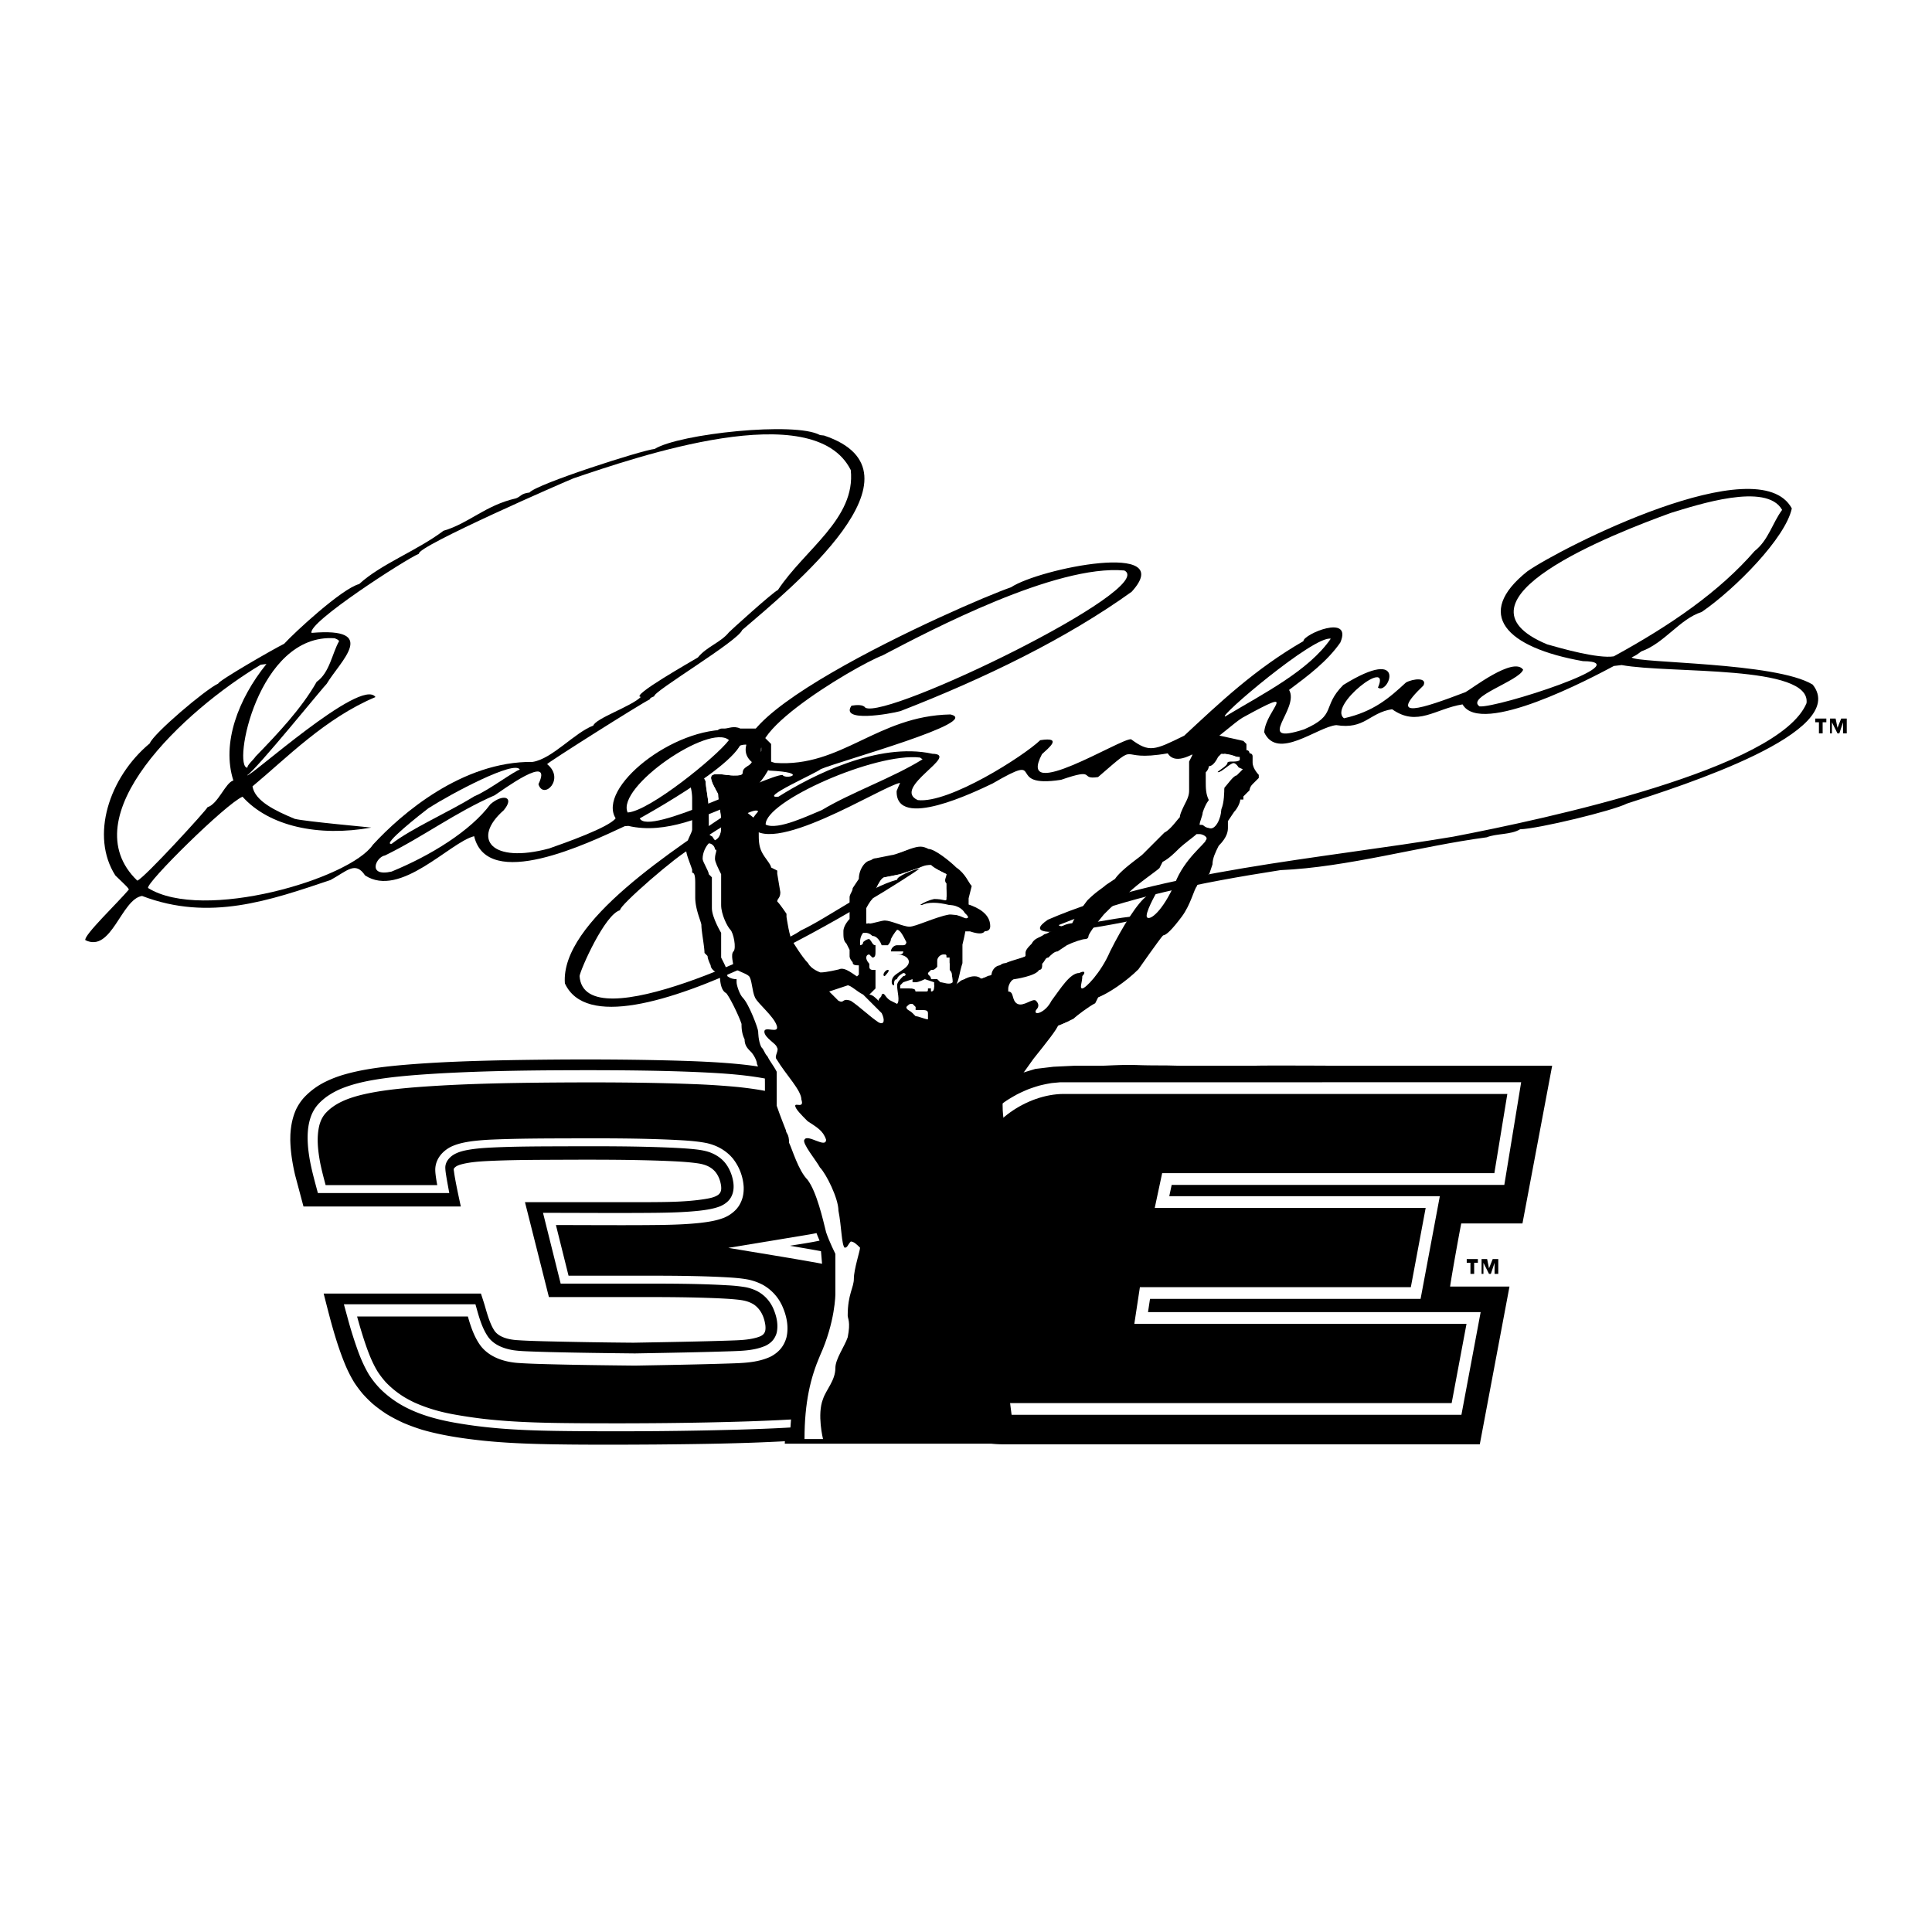 <svg xmlns="http://www.w3.org/2000/svg" width="2500" height="2500" viewBox="0 0 192.756 192.756"><g fill-rule="evenodd" clip-rule="evenodd"><path fill="#fff" d="M0 0h192.756v192.756H0V0z"/><path d="M147.447 125.617h-1.111v.369h.371v1.111h.371v-1.111h.369v-.369zm2.037 0h-.557l-.369.926-.186-.926h-.555v1.48h.186v-1.111l.555 1.111h.186l.369-1.111v1.111h.371v-1.48zM182.215 71.688h-1.111v.371h.371v1.111h.371v-1.111h.369v-.371zm2.037 0h-.555l-.371.926-.186-.926h-.555v1.481h.186v-1.111l.555 1.111h.186l.369-1.111v1.111h.371v-1.481z"/><path d="M125.107 77.522s-.615-.616-.615-1.232v-.616c0-.308-.309-.308-.309-.308s0-.308-.309-.308v-.308-.308l-.307-.308-2.771-.616h-.309l-.615.616c-.309.616-.924.924-.924.924v.308l-.309.616V78.754c0 .308 0 .616-.309 1.232-.307.616-.615 1.232-.615 1.54-.309.308-.924 1.232-1.541 1.54l-1.539 1.54-.615.616c-.309.308-2.156 1.54-2.771 2.464l-.924.616c-.309.308-.924.616-1.848 1.54-.924 1.232-1.541 2.156-1.541 2.463-.307 0-1.23 0-1.848.616l-.924.308c-.307.308-.924.308-1.23.924-.309.308-.617.616-.617.924v.308c-.307.308-1.848.616-2.463.924-.615 0-.924.616-.924.924-.309.308-.615.308-.615.308-.309 0-.617.308-.924.308-.309-.308-.924-.308-1.541 0 0 0-.308.309-.924.616.308-.616.308-1.231.616-2.155v-1.848s.308-1.232.308-1.54h.924c.923.308 1.541.308 1.541-.308 0-1.232-1.232-1.848-2.157-2.156v-.616l.309-1.232c-.309-.308-.616-1.231-1.54-1.848-.616-.616-2.156-1.848-2.771-1.848-.616-.308-.924-.308-1.848 0 0 0-1.54.616-1.848.616l-1.54.308c-.616 0-1.232.924-1.232 1.848l-.616.924c0 .308-.308.616-.308.924v2.156s-.616.616-.616 1.232 0 .924.308 1.231l.308.616v.616c0 .308.308.616.308.616 0 .309.308.309.616.309v.924c-.308.308-.308.308-.308.615-.616-.308-1.54-1.231-2.156-.923 0 0-1.231.308-1.848.308 0 0-.924-.308-1.232-.924-.616-.616-1.54-2.156-1.54-2.156-.308-.308-.616-2.463-.616-2.463v-.311s-.616-.924-.924-1.231c0-.308.308-.308.308-.924l-.308-1.848v-.309l-.616-.308c0-.308-.616-.924-.924-1.54-.308-.616-.308-1.231-.308-1.847v-.924c-.308-.616-.924-.924-1.231-1.232 0 0 0-.616-.309-.616.309-.308.924-1.54.924-1.54.308-.308 1.54-1.54 1.848-2.771v-1.848l-.616-.616-.308-.616c0-.308-.308-.308-.308-.308h-1.848c-.616-.309-1.231 0-1.54 0h-.308c-.308 0-.616.308-1.848 1.54-1.232 1.231-1.232 1.848-1.232 1.848v.924c.308.616.616 1.54.616 2.463v3.08c0 .308-.616 1.232-.616 1.848 0 .616.308 1.232.616 2.156v.308c.308 0 .308.616.308 1.232v1.231c0 1.232.616 2.464.616 2.771 0 .616.308 2.156.308 2.771l.308.308c0 .308.308.924.308.924 0 .308.308.616.923.924 0 .308 0 1.539.616 1.848.308.308 1.231 2.155 1.54 3.079 0 .308 0 .924.308 1.54 0 .616.308.924.616 1.231.308.309.616.924.616 1.232.039.076.072.158.102.243a41.784 41.784 0 0 0-1.458-.189c-2.375-.253-4.768-.34-7.154-.407-5.168-.133-10.346-.129-15.515-.047-3.875.068-7.759.177-11.621.522-1.937.182-3.905.427-5.771.995-.664.209-1.295.463-1.91.791a7.305 7.305 0 0 0-1.889 1.463 5.159 5.159 0 0 0-.782 1.187c-.356.816-.503 1.611-.554 2.497l-.009.516c.024 1.194.211 2.339.479 3.502l.837 3.139h15.697c-.189-.887-.385-1.772-.548-2.664-.05-.275-.097-.552-.133-.83-.01-.084-.05-.227.002-.303.206-.278.588-.373.904-.452.77-.18 1.565-.239 2.353-.282 2.387-.12 4.787-.121 7.176-.132 3.545-.014 7.094-.023 10.637.113 1.117.048 2.249.093 3.355.26.64.109 1.189.315 1.63.811.335.405.519.897.592 1.415.038.357.016.653-.277.89-.388.283-.947.366-1.407.443-1.756.271-3.572.287-5.345.297l-12.538.001 2.388 9.467h9.158c2.615.002 5.234.011 7.847.13.702.035 1.405.073 2.102.163.486.071.917.186 1.336.449.702.479 1.044 1.258 1.154 2.083.019.183.023.354-.012.535-.108.447-.491.576-.892.694-.863.239-1.766.257-2.654.288-3.2.105-6.403.157-9.604.214a524.912 524.912 0 0 1-8.873-.143c-.941-.026-1.883-.052-2.822-.119-.75-.061-1.701-.268-2.165-.923a4.041 4.041 0 0 1-.254-.442c-.329-.682-.52-1.394-.731-2.116-.115-.388-.246-.773-.371-1.158h-15.69c.621 2.443 1.229 4.925 2.215 7.252.251.578.529 1.12.861 1.657.257.385.525.741.822 1.096.312.348.63.666.978.979.46.388.925.729 1.432 1.055.541.324 1.081.605 1.655.866.617.262 1.231.483 1.871.684 1.97.566 4.021.865 6.057 1.084 3.03.313 6.077.362 9.121.391 2.704.021 5.407.012 8.111-.007 4.296-.038 8.601-.095 12.893-.325-.006.13-.01.216-.01.246h20.625c.375.039.752.059 1.133.059h47.582l2.963-15.738h-5.926c.186-1.296.926-5.369 1.111-6.295h6.109l2.963-15.737h-22.402l-.281-.009c-.994 0-6.377-.027-6.939.009h-7.36c-.537 0-1.201-.029-1.738-.031-.752-.002-1.668.001-2.613-.034-1.547-.058-3.066.065-3.656.065h-2.656l-2.1.1-1.812.216-1.578.478.904-1.267c1.232-1.539 2.463-3.079 2.463-3.388.309 0 1.541-.615 1.541-.615.307-.309 1.539-1.232 2.154-1.54l.309-.616c.924-.308 2.771-1.539 4.004-2.771 0 0 2.154-3.08 2.463-3.388.309 0 .924-.616 1.848-1.848s1.232-2.771 1.541-3.08c0-.308.924-.924 1.23-1.231l.309-.924c0-.616.309-1.232.615-1.848.924-.924.924-1.54.924-1.848v-.616l.617-.924c.307-.308.615-.924.615-1.232h.309v-.308l.615-.616s0-.308.309-.616l.615-.616v-.308h-.002zm-7.488 28.796H117.819h-.2zm.195 0h.035-.035zm-7.787 0h-.004.004zm-.004 0h-.004.004zm-.003 0zm0 0h-.004.004zm-.004 0h-.004.004zm-.004 0zm0 0h-.004.004zm-.004 0h-.004.004zm-.004 0zm0 0H110h.004zm-.004 0h-.004.004zm-.004 0zm0 0h-.004.004zm-.004 0h-.004.004zm-.004 0zm0 0h-.004.004zm-.004 0h-.004.004zm-.004 0zm0 0h-.002.002zm-.001 0h-.004.004zm-.004 0zm0 0h-.004.004zm-.004 0h-.004.004zm-.004 0zm0 0h-.002.002zm-.002 0h-.004.004zm-.004 0zm0 0h-.004.004zm-.004 0h-.002.002zm-.002 0h-.002.002zm-.002 0h-.002.002zm-.002 0h-.002.002zm-.002 0h-.002.002zm-.002 0h-.002.002zm-.002 0h-.002.002zm-.002 0h-.002.002zm-.002 0h-.002.002zm-.002 0h-.002.002zm-.001 0zm0 0h-.004.004zm-.004 0h-.002.002zm-.002 0zm0 0h-.002.002zm-.002 0h-.004.004zm-.004 0zm0 0h-.002.002zm-.002 0h-.002.002zm-.002 0zm0 0h-.002.002zm-.002 0h-.004.004zm-.004 0zm0 0h-.002.002zm-.002 0h-.002.002zm-.002 0zm0 0h-.002.002zm-.002 0h-.002.002zm-.002 0h-.002.002zm-.002 0zm0 0h-.002.002zm-.002 0h-.002.002zm-.002 0zm0 0h-.002.002zm-.002 0h-.002.002zm-.002 0zm0 0h-.002.002zm-.002 0h-.002.002zm-.001 0zm0 0h-.002.002zm-.002 0h-.002.002zm-.002 0zm0 0h-.002.002zm-.002 0zm0 0h-.002.002zm-.002 0h-.002.002zm-.002 0zm0 0zm0 0h-.002.002zm-.002 0h-.002.002zm-.002 0zm0 0h-.002.002zm-.002 0zm0 0zm0 0h-.002.002zm-.002 0h-.002.002zm-.002 0zm0 0h-.002.002zm-.002 0zm0 0zm0 0h-.002.002zm-.002 0zm0 0zm0 0h-.002.002zm-.002 0zm0 0h-.002.002zm-.002 0h-.002.002c0 .006.002.009.002.009s-.002-.003-.002-.009c-.004-.019.008-.062.152-.062-.144.001-.156.044-.152.062zm-.002 0zm0 0zm0 0h-.002.002zm-.002 0zm0 0zm0 0h-.002.002zm-.002 0zm0 0zm0 0h-.002.002zm-.002 0zm0 0zm0 0h-.002.002zm-.002 0zm0 0zm0 0zm0 0h-.002.002zm-.002 0zm0 0zm0 0zm0 0h-.002.002zm-.001 0zm0 0zm0 0zm0 0zm0 0h-.002.002zm-.002 0zm0 0zm0 0zm0 0zm0 0h-.002.002zm-.002 0zm0 0zm0 0zm0 0zm0 0zm0 0h-.002.002zm-.002 0zm0 0zm0 0zm0 0zm0 0zm0 0zm0 0h-.002.002zm-.002 0zm0 0zm0 0zm0 0zm0 0zm0 0zm0 0zm0 0zm0 0zm0 0h-.002.002zm-.002 0zm0 0zm0 0zm0 0zm0 0zm0 0zm0 0zm0 0zm0 0zm0 0zm0 0zm0 0zm0 0zm0 0zm0 0zm0 0zm0 0zm0 0zm0 0zm0 0zm0 0zm0 0zm0 0zm0 0zm0 0zm0 0h-.002.002zm-.002 0zm0 0zm0 0zm0 0zm0 0zm0 0zm0 0z"/><path d="M62.098 106.787c2.705.025 5.412.075 8.115.205 2.87.142 5.787.36 8.549 1.198l.298.097c1.407.49 2.768 1.181 3.885 2.18a8.721 8.721 0 0 1 1.452 1.692c.401.638.731 1.294 1.018 1.99l.68 2.072c.235.904.429 1.817.487 2.751.043.9-.035 1.863-.522 2.646-.562.869-1.574 1.337-2.513 1.677-1.529.532-3.154.734-4.743.996 1.588.269 3.184.527 4.757.879 1.245.283 2.503.604 3.618 1.244a6.87 6.87 0 0 1 1.745 1.473c.954 1.141 1.521 2.542 1.945 3.953.336 1.146.606 2.314.714 3.506.092 1.134.057 2.331-.498 3.354-.382.661-.981 1.155-1.624 1.553-1.087.652-2.307 1.04-3.534 1.333a28.13 28.13 0 0 1-3.158.521c-3.017.319-6.052.438-9.083.528-5.258.149-10.519.189-15.778.153-3.486-.025-6.985-.073-10.447-.525a50.424 50.424 0 0 1-2.003-.306c-1.775-.31-3.537-.778-5.135-1.631a10.266 10.266 0 0 1-2.38-1.755 8.989 8.989 0 0 1-1.109-1.389c-.442-.732-.784-1.498-1.084-2.298a41.85 41.85 0 0 1-1.073-3.41l-.367-1.345h13.125c.317 1.112.602 2.296 1.272 3.261.596.82 1.584 1.174 2.55 1.326.607.084 1.232.101 1.844.125.571.021 1.142.039 1.713.054 2.844.072 5.689.106 8.534.136 3.236-.058 6.473-.112 9.708-.221 1.125-.039 2.281-.088 3.327-.546.233-.114.436-.252.622-.435.238-.244.386-.521.483-.848.191-.855-.02-1.717-.37-2.503a3.818 3.818 0 0 0-.361-.611 3.49 3.49 0 0 0-1.281-1.085 4.51 4.51 0 0 0-1.068-.354 15.318 15.318 0 0 0-1.801-.192c-2.844-.169-5.699-.169-8.547-.171h-8.123l-1.761-7.06c3.722.001 7.445.034 11.167-.001 1.481-.017 2.961-.054 4.436-.211.71-.085 1.43-.188 2.099-.452.272-.123.516-.273.734-.479.479-.462.63-1.104.568-1.75a4.193 4.193 0 0 0-.562-1.702 4.443 4.443 0 0 0-.221-.326c-.417-.543-.997-.912-1.637-1.138-.596-.198-1.233-.265-1.856-.323-.56-.05-1.122-.08-1.683-.109-3.695-.171-7.395-.158-11.093-.146-2.349.008-4.705.008-7.051.121-.684.033-1.367.079-2.045.18-.662.102-1.386.242-1.938.645-.383.296-.674.699-.665 1.202.006.253.043.506.083.757.093.588.208 1.174.313 1.759h-13.11c-.316-1.188-.657-2.377-.854-3.593a18.403 18.403 0 0 1-.115-.876c-.104-1.105-.088-2.28.333-3.324.114-.271.25-.521.42-.763.29-.396.649-.721 1.038-1.018a7.624 7.624 0 0 1 1.554-.859c1.422-.572 2.956-.844 4.468-1.048 1.615-.21 3.238-.328 4.862-.43 5.181-.307 10.377-.345 15.565-.348 1.038.002 2.075.006 3.112.014z" fill="#fff"/><path d="M41.354 108.484c4.536-.356 9.097-.438 13.645-.478 4.724-.033 9.457-.027 14.178.156a76.25 76.25 0 0 1 4.507.296c1.668.18 3.331.439 4.932.951 1.254.418 2.433 1.003 3.459 1.842a7.71 7.71 0 0 1 1.39 1.529c.936 1.405 1.473 3.041 1.847 4.676.228 1.064.428 2.285.119 3.354a1.867 1.867 0 0 1-.48.802 3.793 3.793 0 0 1-.831.564c-1.05.521-2.208.782-3.356.984l-8.102 1.34c2.951.495 5.909.963 8.854 1.492 1.219.225 2.438.475 3.624.842.677.217 1.278.471 1.87.868a5.99 5.99 0 0 1 1.578 1.612c.833 1.283 1.295 2.795 1.653 4.269.238 1.042.41 2.083.375 3.154-.04.684-.155 1.398-.583 1.954-.534.633-1.219 1.028-1.964 1.368-1.635.697-3.395 1.016-5.15 1.23-2.732.308-5.485.424-8.232.521-5.481.176-10.972.217-16.455.187-3.361-.023-6.732-.06-10.074-.448a49.396 49.396 0 0 1-2.992-.453c-1.36-.256-2.649-.629-3.907-1.208a15.413 15.413 0 0 1-.814-.431 9.313 9.313 0 0 1-1.96-1.559 9.103 9.103 0 0 1-.801-1.043c-.594-.971-.983-2.037-1.342-3.113a49.158 49.158 0 0 1-.715-2.397h11.052c.295 1.04.663 2.138 1.333 3.002.881 1.074 2.261 1.521 3.604 1.631.964.069 1.932.097 2.897.124 2.946.08 5.894.114 8.841.145 3.116-.057 6.234-.108 9.35-.209 1.376-.046 2.826-.072 4.104-.651l.169-.083c.763-.43 1.243-1.011 1.485-1.856.264-1.104.004-2.256-.471-3.266l-.164-.307a4.617 4.617 0 0 0-1.694-1.674 5.575 5.575 0 0 0-1.464-.533c-.809-.157-1.642-.202-2.463-.248-2.71-.138-5.431-.145-8.144-.146h-7.339l-1.259-5.051c3.516 0 7.034.036 10.55-.01 1.296-.022 2.59-.068 3.879-.209.809-.097 1.619-.219 2.378-.525a3.479 3.479 0 0 0 1.24-.888l.19-.252c.385-.607.518-1.204.496-1.919a5.042 5.042 0 0 0-1.119-2.882l-.212-.232c-.673-.659-1.445-1.051-2.36-1.26-1.059-.21-2.158-.265-3.234-.321-3.471-.167-6.952-.159-10.425-.15-2.563.008-5.132.011-7.694.118a25.75 25.75 0 0 0-1.983.155c-.765.103-1.525.246-2.223.587-.852.453-1.492 1.229-1.521 2.223 0 .1.003.197.01.297.036.432.111.86.188 1.286H32.488c-.203-.763-.403-1.512-.555-2.285-.221-1.225-.369-2.511-.059-3.733.128-.438.296-.798.597-1.145.931-1.027 2.275-1.514 3.587-1.842 1.737-.418 3.52-.603 5.296-.752zM56.969 100.544zM56.969 100.544z"/><path fill="#cc2229" d="M149.094 117.05l1.297-7.91h-44.254l-.348.008-.35.025-.351.041-.35.057-.349.071-.35.086-.346.099-.343.113-.34.127-.336.137-.33.152-.326.162-.319.173-.31.183-.305.195-.295.203-.287.212-.275.221-.266.229-.254.236-.242.244-.229.25-.216.256-.202.262-.187.267-.17.272-.154.275-.139.28-.119.282-.102.285-.082.287-.062.288-3.518 18.892-.016.092-.013.093-.009.096-.006.098-.003.098v.102l.003.101.006.104.009.104.012.106.015.106.018.108.02.107.024.109.027.108.028.108.032.109.034.108.037.108.04.108.042.106.045.107.048.105.049.105.053.103.054.103.057.1.06.1.061.097.064.095.067.094.068.092.123.143.128.139.133.137.135.132.14.129.144.126.147.122.15.118.153.114.158.111.159.107.162.103.164.1.168.096.17.092.174.087.174.084.178.081.177.075.182.072.182.067.183.064.184.059.187.056.188.051.187.046.19.043.189.038.19.034.191.028.19.026.191.02h44.254l1.482-7.91h-33.142l.554-3.656h27.032l1.482-7.91h-27.031l.74-3.464h33.141z"/><path d="M150.086 118.218l1.68-10.245-46.033.009-.805.075c-.402.065-.791.145-1.189.242-.393.113-.771.238-1.154.38-.377.156-.74.321-1.105.504-.355.193-.697.395-1.039.612-.33.228-.645.461-.959.712a15.15 15.15 0 0 0-.859.801l-.51.58c-.236.306-.449.609-.654.936l-.352.665-.271.697-.177.703-3.543 19.036-.032.272c-.057.897.129 1.74.477 2.564.159.354.338.682.555 1.005.492.696 1.152 1.266 1.844 1.756.496.333.999.61 1.543.856.203.087.406.168.615.245.703.244 1.398.409 2.137.505l.268.028h45.283l1.92-10.245h-33.189l.199-1.321h26.996l1.92-10.245h-26.994l.24-1.128h33.188v.001z" fill="#fff"/><path d="M149.092 117.047l1.295-7.903h-44.25c-3.703 0-7.775 2.892-8.332 5.976l-3.517 18.892c-.186.964.185 2.313.925 3.277 1.296 1.542 3.333 2.506 5.369 2.698h44.25l1.482-7.903h-33.143l.557-3.663h27.031l1.48-7.903h-27.031l.74-3.47 33.144-.001z"/><path d="M125.588 77.307s-.615-.615-.615-1.231v-.616c0-.308-.309-.308-.309-.308s0-.308-.307-.308v-.308-.308l-.309-.308-2.771-.616h-.309l-.615.616c-.309.616-.924.924-.924.924v.308l-.309.616V78.54c0 .308 0 .616-.307 1.231-.309.616-.617 1.232-.617 1.54-.307.308-.924 1.231-1.539 1.54l-1.541 1.54-.615.616c-.309.308-2.156 1.54-2.771 2.464l-.924.616c-.309.308-.924.616-1.848 1.54-.924 1.232-1.539 2.156-1.539 2.464-.309 0-1.232 0-1.848.616l-.924.308c-.309.308-.924.308-1.232.924-.309.308-.615.616-.615.924v.308c-.309.308-1.848.616-2.465.923-.615 0-.924.616-.924.924-.309.309-.615.309-.615.309-.309 0-.615.308-.924.308-.309-.308-.924-.308-1.54 0 0 0-.308.308-.924.616.308-.616.308-1.232.616-2.156v-1.847s.308-1.232.308-1.54h.925c.924.308 1.539.308 1.539-.308 0-1.231-1.232-1.848-2.156-2.155v-.616l.308-1.232c-.308-.308-.616-1.231-1.54-1.847-.616-.616-2.156-1.848-2.771-1.848-.616-.309-.924-.309-1.848 0 0 0-1.54.615-1.848.615l-1.54.309c-.616 0-1.232.924-1.232 1.848l-.615.923c0 .308-.309.616-.309.924v2.156s-.616.616-.616 1.232 0 .924.308 1.232l.308.616v.616c0 .308.309.616.309.616 0 .308.308.308.615.308v.924c-.308.309-.308.309-.308.616-.616-.308-1.54-1.231-2.156-.924 0 0-1.232.308-1.848.308 0 0-.924-.308-1.232-.924-.616-.616-1.54-2.155-1.54-2.155-.308-.308-.616-2.464-.616-2.464v-.308s-.616-.924-.924-1.232c0-.308.308-.308.308-.924l-.308-1.848v-.308l-.616-.308c0-.308-.616-.924-.924-1.54s-.305-1.236-.305-1.852v-.924c-.308-.616-.924-.924-1.231-1.232 0 0 0-.616-.308-.616.308-.308.924-1.54.924-1.54.308-.308 1.54-1.54 1.848-2.771v-1.848l-.616-.616-.308-.616c0-.308-.308-.308-.308-.308h-1.848c-.616-.308-1.232 0-1.54 0h-.308c-.309 0-.616.308-1.848 1.54s-1.232 1.848-1.232 1.848v.924c.308.616.616 1.54.616 2.464v3.079c0 .308-.616 1.232-.616 1.848 0 .616.308 1.232.616 2.156v.308c.308 0 .308.616.308 1.232v1.232c0 1.231.616 2.463.616 2.771 0 .616.308 2.156.308 2.771l.309.308c0 .308.308.923.308.923 0 .309.308.616.924.924 0 .309 0 1.54.616 1.848.308.309 1.231 2.156 1.54 3.08 0 .308 0 .924.308 1.539 0 .616.308.924.616 1.232.308.308.616.924.616 1.231.308.616.308 1.54.308 2.156v.924c0 1.231.924 3.079.924 3.079s0 .308.308.924c0 .616.924 2.771 1.848 4.004.924 1.231 1.54 3.695 1.848 4.927 0 .924.616 1.848.616 2.155 0 .309.308 3.695.308 3.695l-.308 2.772c-.308 1.231-1.54 3.695-2.156 5.543-.616 1.848-.924 7.391-.924 7.698h22.48c0-.308-.924-6.467-.924-8.931.309-2.155-.615-8.007-.924-7.698v-.616-1.231c.309-1.232.617-2.771.617-3.695l.307-.616v-1.231c0-.924-.307-1.848-.307-2.771v-.924V113.337s.307-.308.307-.615c0-.309-.307-.924-.307-2.464v-.308c.307-.616.924-1.54.924-1.848l.615-.309 1.539-2.155c1.232-1.54 2.465-3.08 2.465-3.388.307 0 1.539-.616 1.539-.616.309-.308 1.539-1.231 2.156-1.539l.307-.616c.924-.308 2.771-1.54 4.004-2.771 0 0 2.156-3.08 2.463-3.388.309 0 .926-.616 1.85-1.848.924-1.231 1.23-2.771 1.539-3.08 0-.308.924-.923 1.23-1.231l.309-.924c0-.616.309-1.232.615-1.848.924-.924.924-1.54.924-1.848v-.616l.617-.924c.309-.308.615-.924.615-1.232h.309v-.308l.615-.616s0-.308.309-.616.615-.616.615-.616v-.306h-.002z"/><path d="M86.733 90.917c0-.308 0-.616.308-.924l.308-1.231c.308-.616.616-1.232.924-1.232l1.54-.308 1.848-.616c.924-.308.924 0 1.54 0l1.232.616c0 .308-.308.616 0 .924v1.54c0 .308-.308 0-1.232 0-1.231.308-1.848.924-1.231.615h2.771c.924.309 1.848.924 1.848 1.232-.308.308-.616-.308-1.848-.308-1.54.308-3.388 1.231-4.003 1.231s-1.848-.616-2.463-.616c-.308 0-1.232.308-1.54.308-.002-.307-.002-.923-.002-1.231zM71.335 76.135c.616-.616 1.231-1.232 1.231-1.54h.616c.308 0 .924-.308 1.231 0h1.54v.308c0 .616-1.231.308-.924.924 0 .616-.924.616-.924 1.232 0 .308-.308.308-.924.308s-1.848-.308-2.156 0 .308 1.232.616 1.848c0 .616.308 2.155.308 2.771 0 .924 0 1.54-.616 1.848 0 0-.308-.308-.308-.616-.308-.924-.308-2.463-.308-2.463 0-.924-.308-2.156-.308-2.772 0 0 0-.616-.308-.616.311-.308.926-.924 1.234-1.232zM123.379 77.367c-.309 0-.924.924-1.232 1.232 0 .308 0 1.54-.307 2.156 0 .924-.617 2.155-1.232 1.848-.309 0-.615-.308-.615-.308 0-.308 0-.616.307-1.232.309-.616.309-.924.309-1.232v-1.848-.616c0-.616.309-.616.309-.924 0 0 .615-.308.924-.616 0 0 .307-.308.307-.616.309 0 .924.308 1.541.308v.308c-.309.308-1.232 0-1.232.308s-1.232.924-.924.924 1.232-.616 1.539-.616c.309 0 .924.308.924.308l-.618.616zM91.352 98h.924l.924.308c0 .309 0 .616-.308.616v-.308h-.308c0 .308 0 .308-.308.308H91.352c0-.308-.308-.308-.616-.308H89.812c0-.309.308-.309.308-.309.308-.307.924-.307.924-.307h.308zM92.892 97.692c0-.309-.308-.309 0-.616 0 0 0-.309.308-.309h.308c.308-.308 0-.615 0-.615.308-.308.616-.616.924-.616h.308V96.767c.308.616.308.925.308 1.232-.308.308-.924 0-1.231 0l-.308-.308H93.2l-.308.001z" fill="#fff"/><path d="M88.273 97.692c-.308 0 0-.925.616-.925l-.616.925z"/><path d="M86.425 90.609s.308-.616.616-.924l.308-.924c.308-.616.616-1.232.924-1.232l1.54-.308 1.848-.616c.616-.308.924-.308 1.232-.308.308.308.924.616 1.54.924 0 0-.308.308-.308.924.308.308.308.924.308 1.231 0 .309-.308.309-1.54.309-.924 0-1.54.615-.924.615.616-.308 1.54-.308 2.771 0 .924 0 1.54.616 1.54.924s-.309 0-1.848 0-3.08 1.231-4.003.924c-.616 0-1.54-.616-2.155-.616-.308 0-1.232.616-1.848.616l-.001-1.539zM82.729 98.924l1.848-.616c.308 0 .924.616 1.54.924l1.848 1.848c.308.616.308 1.231-.308.924-.924-.616-1.848-1.54-2.771-2.155-.924-.308-.616.308-1.231 0-.31-.309-.617-.618-.926-.925zM71.335 75.827l1.231-1.231h.616c.308 0 .616-.308 1.231-.308.616.308 1.232.308 1.54.308v.308c0 .616-1.231 0-.924.924 0 .616-.924.616-.924.924 0 .616-.308.616-.924.616s-1.848-.308-2.156 0 .308 1.232.616 1.848c0 .616.308 1.848.308 2.771s0 1.54-.616 1.54c0 0-.308 0-.616-.308v-2.463c0-.924-.308-2.156-.308-2.772l-.308-.616c.311-.309.618-.925 1.234-1.541zM84.577 133.414c-.308.924-1.232 2.156-1.232 3.08 0 1.231-.924 2.155-1.231 3.079-.616 1.54 0 4.003 0 4.003h-1.848c0-3.695.616-6.158 1.54-8.314 1.539-3.387 1.539-6.158 1.539-6.158v-3.696-.308s-.616-1.232-.924-2.156c-.308-1.231-.924-4.003-1.848-5.234-.924-.924-1.54-3.08-1.848-3.695 0-.924-.308-.924-.308-1.232 0 0-.616-1.54-.924-2.463v-.924-2.464c-.308-.616-.616-.924-.924-1.54-.308-.308-.308-.616-.616-.924-.308-.616-.308-1.54-.308-1.54 0-.308-.924-2.771-1.54-3.387-.308-.309-.616-1.232-.616-1.54v-.308c-.616 0-.924-.309-.924-.309 0-.308 0-.616-.308-1.231l-.308-.616v-2.156-.308s-.924-1.54-.924-2.463v-1.232-1.848l-.308-.308c0-.308-.616-1.232-.616-1.54 0-.616.308-1.231.616-1.54.308 0 .616.308.616.616.308 0 0 .308 0 .924 0 .308.308.924.616 1.54v3.079c0 .924.616 2.156.924 2.464s.616 1.848.308 2.156c-.308.308 0 1.232 0 1.54s1.231.616 1.54.924c.308.309.308 1.54.616 2.156.308.615 1.848 1.847 2.156 2.771.308.925-1.232 0-1.232.616s1.232 1.232 1.232 1.54c.308.308-.308.924 0 1.232.924 1.539 2.463 3.079 2.463 4.003.308.924-.616.308-.616.616s.616.923 1.231 1.539c.924.616 1.54.924 1.848 1.848 0 .924-1.848-.615-2.155 0-.308.309 1.231 2.156 1.54 2.771.615.616 1.848 3.08 1.848 4.312.308 1.54.308 3.388.616 3.695.308 0 .308-.308.616-.616.308 0 .616.309.924.616 0 .308-.616 2.156-.616 3.08s-.616 1.54-.616 3.695c.001.307.309.616.001 2.155zM120.299 83.834c0 .308-2.154 1.848-3.078 4.312-1.232 2.771-2.465 3.695-2.771 3.388-.309-.308.924-2.464.924-2.464-.309-.308-.309-.616-.924.308-.924.616-2.465 3.08-3.695 5.543-.926 2.156-2.465 3.696-2.773 3.696-.307 0 0-.616 0-1.232.309-.308.309-.616-.307-.308-.924 0-1.848 1.54-2.771 2.771-.615 1.231-1.848 1.539-1.541.924.309-.309.309-.616 0-.924-.307-.308-1.23.615-1.848.308-.615-.308-.307-1.231-.924-1.231v-.308c0-.309.309-.924.617-.924 0 0 2.154-.309 2.463-.925.309 0 .309-.308.309-.615.309-.308.309-.616.615-.616.309-.308.617-.616.924-.616l.924-.616c.617-.308 1.539-.616 1.848-.616 0 0 .309 0 .309-.308 0 0 0-.308 1.539-2.155.924-.924 1.232-1.232 1.848-1.54l.617-.616c.924-.924 2.771-2.156 3.078-2.464l.309-.616c.615-.308 1.232-.924 1.539-1.232.617-.616 1.541-1.231 1.848-1.54h.309c.305 0 .92.308.612.616zM123.07 77.059c0 .308-.924 1.232-.924 1.54 0 .308-.307 1.231-.307 2.156 0 .615-.924 1.848-1.232 1.848-.309-.308-.615-.308-.924-.308 0-.308.309-.924.309-1.232.307-.924.615-1.232.615-1.232-.309-.616-.309-1.231-.309-1.848v-.924c.309-.308.309-.616.309-.616.309 0 .615-.308.924-.924l.309-.308c.307 0 .924 0 1.539.308 0 0 .309 0 0 .308-.309 0-.924 0-1.232.308 0 .308-1.23.924-.615.924.309 0 1.232-.924 1.539-.924.309 0 .617.616.617.616s-.309.308-.618.308zM91.352 101.387l-.308-.308c-.308-.308-.616-.308-.616-.616.308-.308.308-.308.616-.308l.308.308v.309h.616c.308 0 .616 0 .616.308v.617c-.308-.002-.924-.31-1.232-.31zM91.352 98c.308 0 .924-.308.924-.308L93.2 98v.308c0 .309-.308.309-.308.616v-.617h-.308v.309h-.308l-.308.308h-.616c0-.308-.308-.308-.616-.308h-.924v-.309l.308-.308.924-.308V98h.308zM92.892 97.384c-.308 0-.308-.308-.308-.308l.308-.309c.308 0 .308 0 .616-.308v-.616c0-.308.308-.616.616-.616s.308 0 .308.308l.308.616v.615c.308.309.308.616 0 .925 0 .308-.616.308-.924 0h-.308l-.616-.307z" fill="#fff"/><path d="M89.504 95.229h.308s.308 0 .308-.308h-1.232c0-.308.308-.616.616-.616h.616c.308 0 .308-.308.308-.308-.308-.616-.616-1.232-.924-1.232 0 0-.308.308-.616.924 0 .308-.308.616-.308.616h-.616s-.308-.924-.924-.924c-.308-.308-.616-.308-.616-.308h-.308s-.308.308-.308.924v.308s.308 0 .308-.308c0 0 .308-.308.616-.308.308.308.308.616.616.616v.616c0 .308 0 .616-.308.616l-.308-.308c-.308 0-.308.308-.308.308 0 .308.308.616.308.616v.308c0 .308.308.308.308.308h.308V98.619l-.616.615c.308 0 .616.309.924.616 0-.308.308-.308.308-.616.308-.308.308.309.924.616l.616.308c.308-.308 0-1.231 0-1.848 0-.308.308-.615.616-.924.308 0 .308-.308 0-.308 0 0-.616.308-.616.616-.308 0-.308.308-.308.615-.308 0-.308-.615 0-.924.308-.308.924-.616 1.231-.924.617-.617.001-1.232-.923-1.232z" fill="#fff"/><path d="M88.273 97.384c-.308 0 0-.616.308-.616s-.308.616-.308.616zM178.77 50.723c-.619 2.935-5.629 8.021-8.992 10.334-2.199.703-3.701 3.104-6.025 3.933-.51.381-.51.381-.963.597.492.594 14.385.46 18.062 2.715 3.791 4.746-13.043 10.101-18.529 11.869-1.393.713-8.85 2.517-10.664 2.566-.896.558-2.369.408-3.326.8-6.631.878-13.91 2.994-20.582 3.276-8.107 1.264-15.293 2.714-22.123 5.479.305.662 7.84-1.407 8.646-.745-.346.121-13.863 3.025-9.729.213 11.18-4.862 27.342-6.088 40.436-8.285 9.273-1.776 32.523-6.77 35.256-13.319.49-3.867-13.629-2.921-18.445-3.803l-.777.092c-2.252 1.207-13.266 7.044-15.096 3.831-2.713.422-4.496 2.285-7.031.483-2.307.36-2.701 2.044-5.568 1.587-1.879.167-5.871 3.578-7.191.712.164-2.29 3.775-4.719-2.172-1.45-1.594.967-6.119 5.687-7.455 3.553-5.41.95-2.467-1.511-6.947 2.366-1.949.304-.025-.997-3.684.273-5.848.912-1.209-2.912-6.834.366-1.672.795-9.68 4.706-9.579.754.109-.27.219-.54.345-.812-1.715.267-13.323 7.752-15.003 4.107.153-.393.462-.811.841-1.258-.347-.752-6.752 3.443-6.736 3.732-1.176.495-7.219 5.732-7.039 6.123-1.52.402-3.948 5.902-4.042 6.568.445 6.589 20.413-3.317 22.058-4.536 2.789-1.31 6.766-4.32 9.642-5.08-.125-.272 1.552-1.02 2.22-1.095-1.59 1.191-31.304 20.305-35.385 11.444-.46-6.149 10.878-13.35 17.473-17.789-.058-.234-.014-.211-.447-.173-3.066 1.217-6.93 3.131-10.695 2.25l-.355.026c-3.701 1.724-13.703 6.529-15.03 1.001-2.414.6-7.361 6.221-10.881 3.913-.975-1.462-1.791-.441-3.448.459-6.049 2.031-12.068 4.165-18.803 1.589-2.074.323-3.038 5.703-5.656 4.41-.208-.453 3.286-3.788 4.341-5.05-.088-.19-.088-.19-1.349-1.404-2.501-3.906-.67-9.761 3.437-13.181.321-.935 5.557-5.386 6.828-5.963.02-.285 5.554-3.471 6.577-3.971 1.009-1.109 5.753-5.503 7.482-5.958 2.17-2 5.812-3.345 8.413-5.316 2.562-.75 4.147-2.532 7.248-3.239.534-.219.468-.471 1.338-.578.653-.831 11.205-4.225 12.486-4.347 2.443-1.518 14.055-2.754 16.491-1.384.122.01.264.027.405.044 10.952 3.678-3.356 15.278-8.17 19.411-.372 1.079-8.967 6.18-8.771 6.606-.383.147-.397.188-.457.314-.904.433-10.247 6.341-10.229 6.455 1.832 1.474-.373 3.615-.866 2.001 1.532-3.203-3.623.623-4.369 1.108-3.914 1.698-7.224 4.197-10.938 6.001-.904.141-1.809 2.167.657 1.608 3.936-1.615 7.885-4.067 9.857-6.717 1.241-1.078 2.472-.765 1.329.6-3.246 2.858-1.223 5.361 4.53 3.813 1.597-.56 5.938-2.092 6.636-3.007-1.873-3.013 5.733-9.175 11.526-8.824 4.847 1.052-7.989 8.195-9.118 8.827.844 1.832 12.779-4.363 14.249-4.33.304.516 2.796-.241-1.32-.436-10.971-3.247 19.524-16.709 24.11-18.289 2.844-1.881 16.709-4.684 12.037.447-6.49 4.666-14.668 8.643-23.074 11.907-1.052.291-6.051 1.157-4.878-.542.499-.078 1.159-.132 1.38.203 2.165 1.218 29.275-11.939 25.845-13.689-6.84-.625-19.331 5.958-24.136 8.476-2.734 1.029-16.5 9.201-10.72 10.72 6.65.47 10.158-4.684 17.491-4.835 3.306.719-10.943 4.612-12.928 5.456-.342.345-6.315 2.977-4.215 2.747 3.288-2.077 9.943-5.477 15.358-4.279 2.852.061-4.131 3.404-1.464 4.622 3.111.37 10.561-4.387 12.219-5.977 2.322-.362.791.81.174 1.392-2.646 5.029 7.975-1.661 8.891-1.483 1.826 1.349 2.316 1.107 5.299-.359 3.535-3.282 7.025-6.625 11.896-9.435-.027-.676 4.936-2.782 3.678.146-1.309 1.876-3.16 3.263-5.111 4.723 1.109 1.898-3.623 5.59 1.496 3.937 3.342-1.454 1.719-2.222 3.91-4.429 6.555-4.054 4.502 1.067 3.461.257 1.4-3.163-5.033 1.844-3.385 3.064 2.957-.655 4.537-2.049 6.178-3.567.746-.408 2.166-.522 1.742.302-3.658 3.486-.168 2.32 4.197.658.594-.307 4.809-3.598 5.754-2.238-.387 1.12-5.76 2.734-4.346 3.661 1.793.158 16.076-4.459 10.318-4.515-7.729-1.361-10.891-4.708-5.549-8.962 3.37-2.361 23.085-12.384 26.382-6.278z"/><path d="M177.803 50.873c-.961 1.287-1.365 3.022-2.74 4.101-3.504 4.036-8.318 7.372-14.057 10.511-1.574.246-5.227-.789-6.652-1.199-10.514-4.397 6.701-11.065 12.342-13.111 2.624-.797 9.55-3.102 11.107-.302zM132.771 63.724c-2.207 3.191-6.613 5.414-10.531 7.755-.795.124 8.865-8.108 10.531-7.755zM84.881 46.897c.512 4.848-4.596 7.909-7.27 11.97-.457.169-4.887 4.193-4.878 4.211-.827 1.033-2.218 1.425-3.102 2.515-.465.296-6.861 3.898-5.689 3.938-.936.943-4.5 2.13-4.749 2.859-1.89.722-4.101 3.322-6.05 3.625-7.003-.075-13.081 5.159-15.932 8.256-2.301 3.421-16.992 7.732-22.439 4.324-.23-.499 7.726-8.368 9.423-9.108 2.646 2.951 7.587 4.027 12.85 3.081-.008-.018-6.544-.603-7.637-.87-1.902-.792-3.97-1.763-4.217-3.241 3.407-2.834 7.258-6.807 12.271-8.911-1.425-2.042-12.76 8.248-12.801 7.798.84-.461 7.838-9.104 7.932-9.119 1.348-2.261 5.298-5.656-1.506-5.082-.46-.997 9.342-7.326 10.715-7.9-.317-.689 14.848-7.31 15.433-7.527 6.262-2.112 23.932-8.23 27.646-.819zM92.043 75.757c-3.016 1.87-7.079 3.28-10.05 5.065-1.215.481-4.4 2.057-5.6 1.446-.121-2.294 10.931-7.215 15.402-6.687.077.057.152.113.248.176zM72.728 73.84c-1.278 1.686-7.943 7.099-10.108 7.223-1.166-2.531 8.167-8.933 10.108-7.223z" fill="#fff"/><path d="M51.862 76.79c-.483.076-3.2 2.122-4.501 2.636-2.616 1.613-6.289 3.215-8.284 4.761-1.092.17 3.005-3.054 3.675-3.557 2.272-1.452 8.646-4.846 9.11-3.84zM33.836 63.96c-.69 1.187-.938 3.15-2.24 4.062-1.501 2.654-3.883 5.174-6.092 7.452-.248.369-.856.862-.821 1.119-1.511.022.989-13.451 8.707-12.914.332.143.332.143.446.281z" fill="#fff"/><path d="M26.584 66.247c-2.82 3.492-4.493 7.913-3.301 11.625-.782.19-1.503 2.324-2.582 2.667.009.164-6.333 7.111-7.004 7.322-6.662-6.407 4.666-16.969 12.317-21.543.188-.03.379-.05.57-.071z" fill="#fff"/></g></svg>